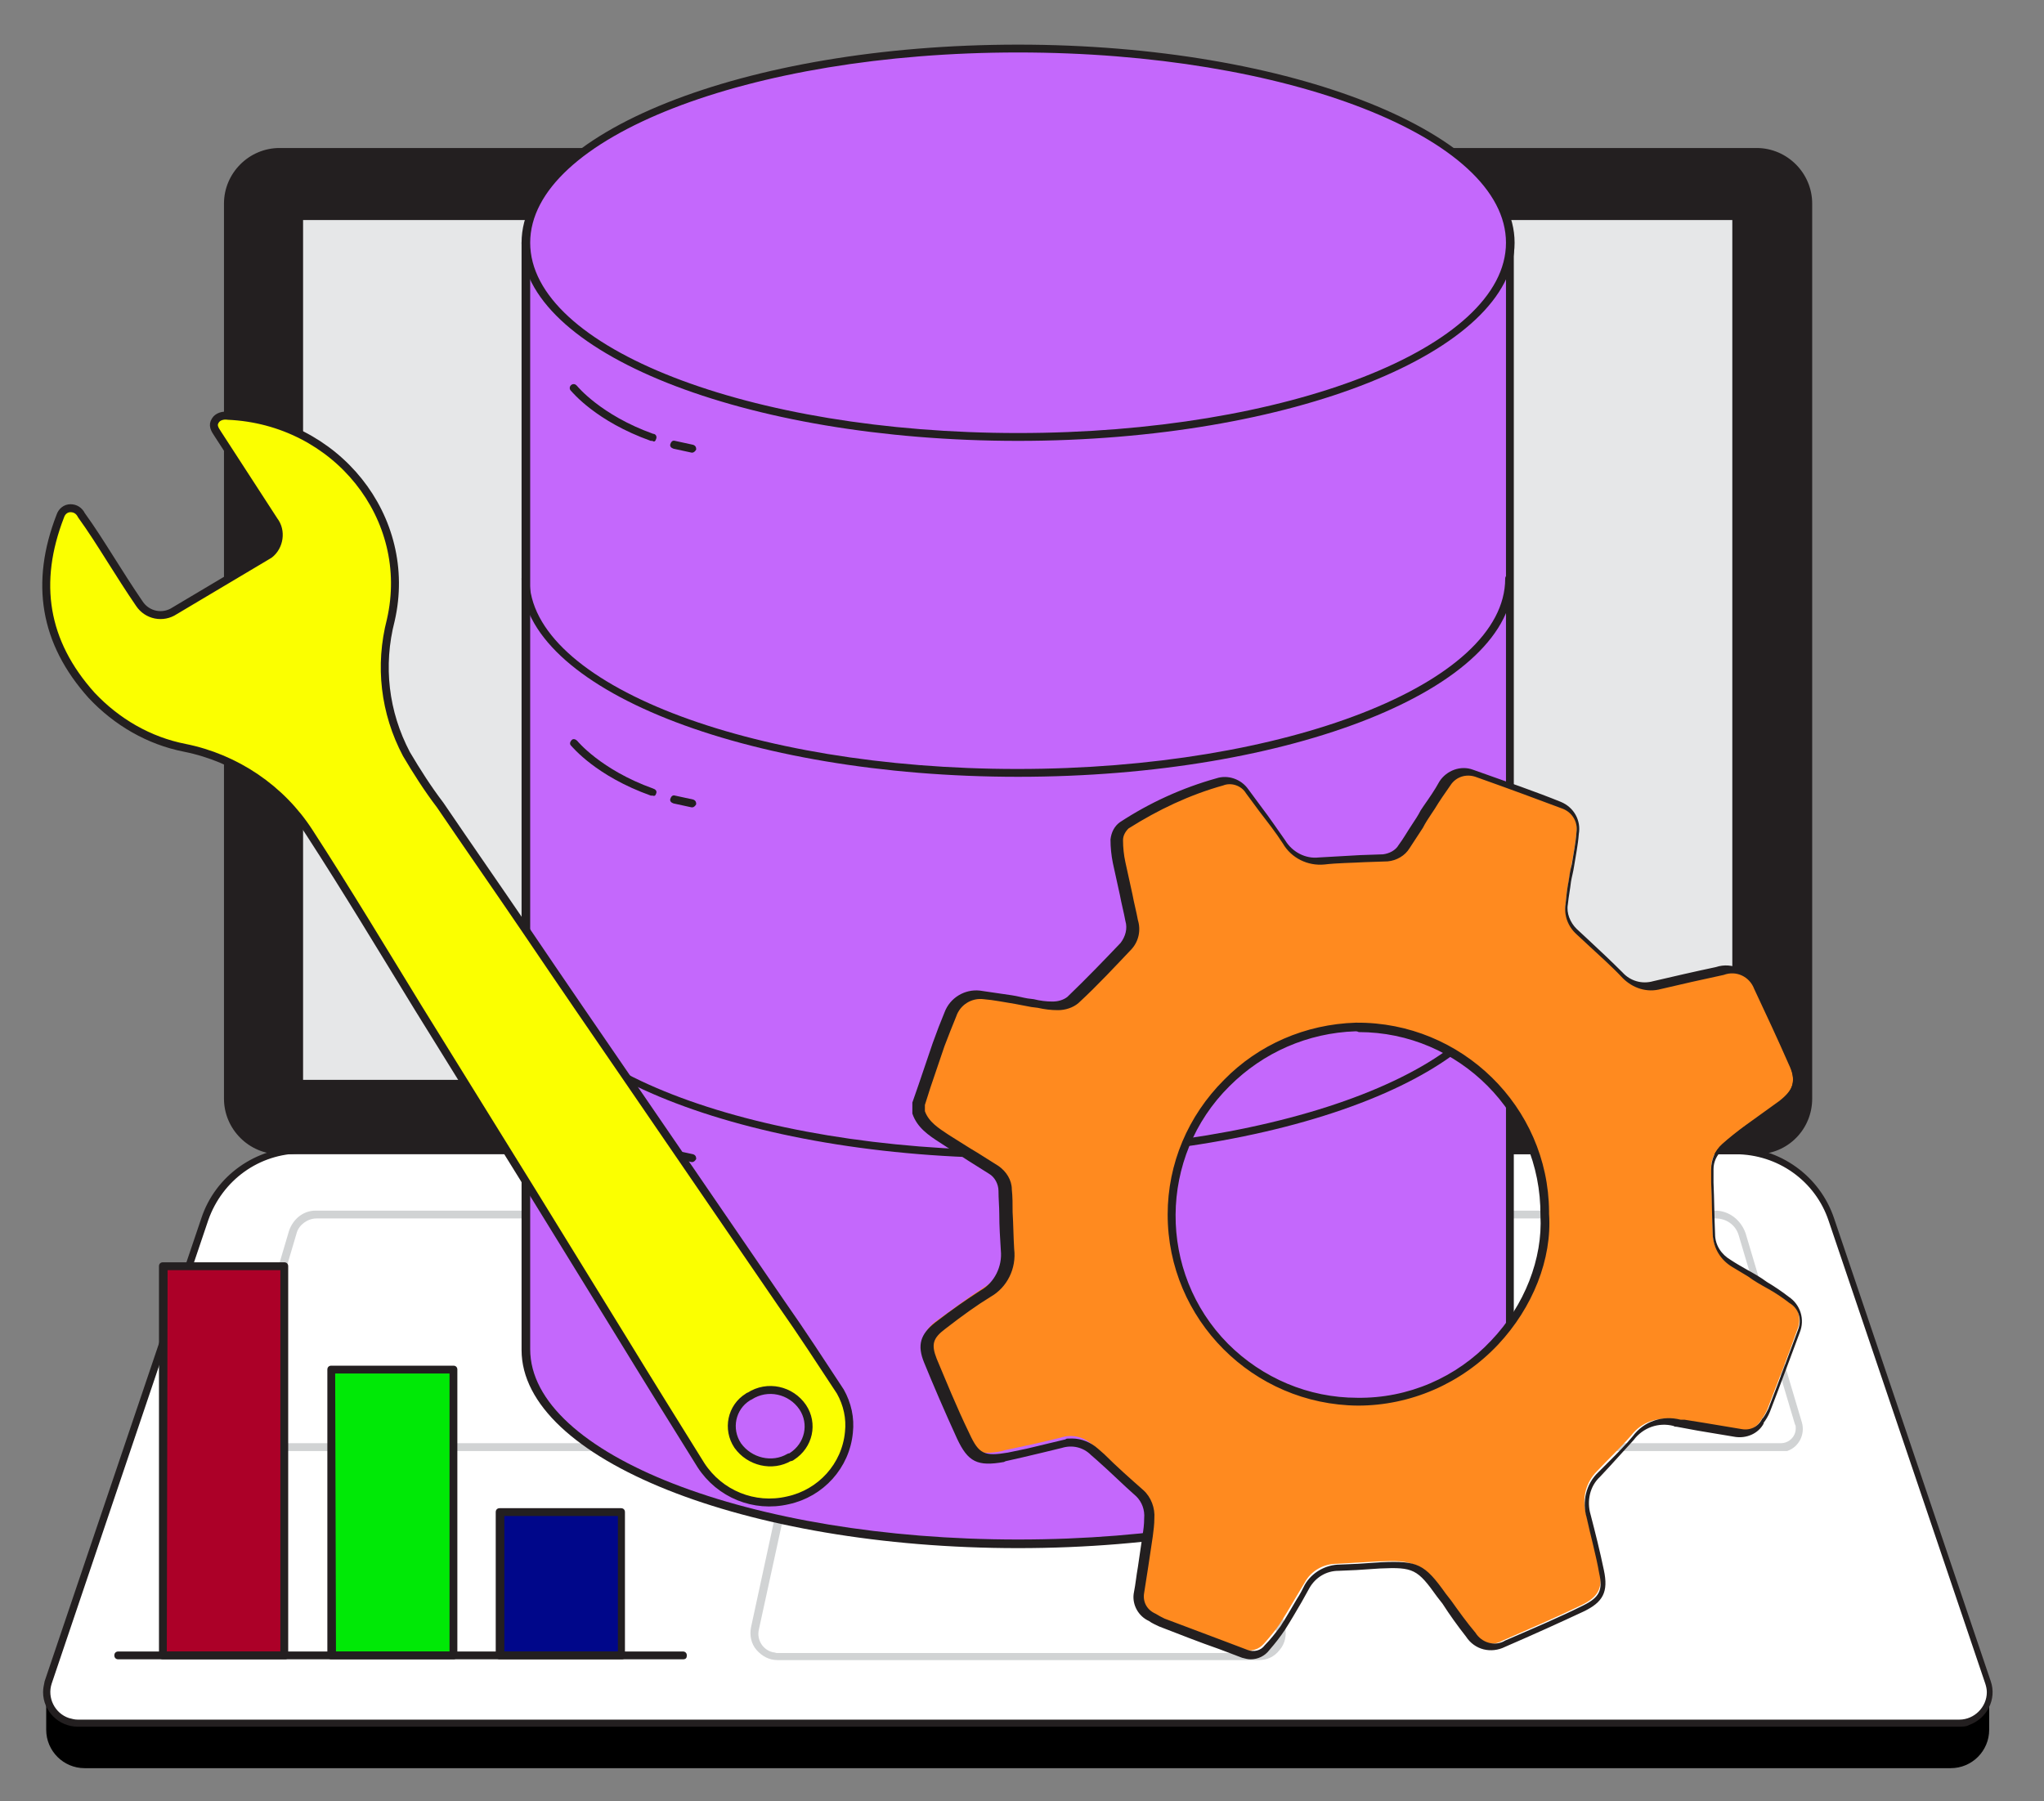 <?xml version="1.0" encoding="utf-8"?>
<!-- Generator: Adobe Illustrator 24.0.2, SVG Export Plug-In . SVG Version: 6.00 Build 0)  -->
<svg version="1.1" id="Capa_1" xmlns="http://www.w3.org/2000/svg" xmlns:xlink="http://www.w3.org/1999/xlink" x="0px" y="0px"
	 viewBox="0 0 261 230" style="enable-background:new 0 0 261 230;" xml:space="preserve">
<rect x="0" y="0" width="261" height="230" fill="#808080" stroke="none"/>
<style type="text/css">
	.st0{fill:#FFFFFF;}
	.st1{fill:#231F20;}
	.st2{fill:#D1D3D4;}
	.st3{fill:#E6E7E8;}
	.st4{fill:#C468FC;}
	.st5{fill:#FF8A1F;}
	.st6{fill:#FBFF00;stroke:#231F20;stroke-width:1.015;stroke-linecap:round;stroke-linejoin:round;stroke-miterlimit:4.06;}
	.st7{fill:#AC0028;}
	.st8{fill:#00E906;}
	.st9{fill:#00078A;}
</style>
<path d="M5.9,215.7h248.1l0,0v5.2c0,2.7-2.2,4.9-4.9,4.9H10.8c-2.7,0-4.9-2.2-4.9-4.9L5.9,215.7L5.9,215.7z"/>
<path class="st0" d="M250.1,220H9.9c-2.2,0-3.9-1.8-3.9-4c0-0.4,0.1-0.8,0.2-1.3l20-59.1c1.8-5.3,6.7-8.8,12.3-8.8h183.1
	c5.6,0,10.5,3.5,12.3,8.8l20,59.1c0.7,2.1-0.4,4.3-2.5,5C251,219.9,250.6,220,250.1,220z"/>
<path class="st1" d="M250.1,220.5H9.9c-2.4,0-4.4-2-4.4-4.4c0-0.5,0.1-0.9,0.2-1.4l20-59.1c1.8-5.5,7-9.1,12.7-9.1h183.1
	c5.8,0,10.9,3.7,12.7,9.1l20,59.1c0.8,2.3-0.5,4.8-2.8,5.6C251.1,220.5,250.6,220.5,250.1,220.5L250.1,220.5L250.1,220.5z
	 M38.5,147.3c-5.4,0-10.1,3.4-11.9,8.5L6.6,215c-0.6,1.8,0.4,3.8,2.2,4.4c0.4,0.1,0.7,0.2,1.1,0.2h240.3c1.9,0,3.5-1.6,3.5-3.5
	c0-0.4-0.1-0.8-0.2-1.1l-20-59.1c-1.7-5.1-6.5-8.5-11.9-8.5L38.5,147.3z"/>
<path class="st2" d="M227.4,185.3H33c-1.8,0-3.3-1.4-3.3-3.2c0-0.3,0-0.6,0.1-0.9l7.1-24c0.5-1.5,1.8-2.6,3.4-2.6h178.7
	c1.8,0,3.3,1.2,3.9,2.9l7.2,24.2c0.4,1.5-0.4,3.1-1.9,3.6C228,185.3,227.7,185.3,227.4,185.3z M40.4,155.6c-1.1,0-2.2,0.8-2.5,1.8
	l-7.1,24c-0.4,1.2,0.3,2.4,1.5,2.8c0.2,0.1,0.4,0.1,0.6,0.1h194.5c1,0,1.9-0.8,1.9-1.9c0-0.2,0-0.4-0.1-0.5l-7.2-24.2
	c-0.4-1.3-1.6-2.1-2.9-2.1H40.4z"/>
<path class="st2" d="M160.7,212H99.3c-1.1,0-2-0.5-2.7-1.3c-0.7-0.8-0.9-1.9-0.7-2.9l2.9-13.4c0.6-2.4,2.7-4.1,5.2-4.1h52
	c2.5,0,4.6,1.7,5.2,4.1l2.9,13.4c0.2,1,0,2.1-0.7,2.9C162.7,211.6,161.8,212,160.7,212z M104,191.4c-2,0-3.7,1.4-4.2,3.4l-2.9,13.3
	c-0.3,1.3,0.5,2.6,1.8,2.9c0.2,0,0.4,0.1,0.5,0.1h61.4c1.4,0,2.4-1.1,2.4-2.4c0-0.2,0-0.4-0.1-0.5l-2.9-13.3c-0.4-2-2.2-3.4-4.2-3.4
	L104,191.4L104,191.4z"/>
<path class="st1" d="M35.7,19.3h188.6c3.6,0,6.6,3,6.6,6.6v114.3c0,3.6-3,6.6-6.6,6.6H35.7c-3.7,0-6.6-3-6.6-6.6V26
	C29.1,22.3,32,19.3,35.7,19.3z"/>
<path class="st1" d="M224.3,147.4H35.7c-3.9,0-7.1-3.2-7.1-7.1V26c0-3.9,3.2-7.1,7.1-7.1h188.6c3.9,0,7.1,3.2,7.1,7.1v114.3
	C231.4,144.2,228.3,147.4,224.3,147.4C224.3,147.4,224.3,147.4,224.3,147.4z M35.7,19.9c-3.4,0-6.1,2.7-6.1,6.1v114.3
	c0,3.4,2.7,6.1,6.1,6.1h188.6c3.4,0,6.1-2.7,6.1-6.1V26c0-3.4-2.7-6.1-6.1-6.1L35.7,19.9z"/>
<rect x="38.7" y="28.1" class="st3" width="182.5" height="109.8"/>
<path class="st4" d="M67.2,31v141.3c0,13.7,28.1,24.8,62.8,24.8s62.9-11.1,62.9-24.8V31H67.2z"/>
<path class="st1" d="M130,197.7c-34.9,0-63.4-11.4-63.4-25.3V31c0-0.3,0.2-0.5,0.5-0.5h125.7c0.3,0,0.5,0.2,0.5,0.5v141.3
	C193.4,186.3,164.9,197.7,130,197.7z M67.7,31.5v140.8c0,13.4,28,24.3,62.3,24.3s62.3-10.9,62.3-24.3V31.5H67.7z"/>
<ellipse class="st4" cx="130" cy="31" rx="62.9" ry="24.8"/>
<path class="st1" d="M130,56.3C95.1,56.3,66.6,45,66.6,31S95.1,5.7,130,5.7s63.4,11.4,63.4,25.3S164.9,56.3,130,56.3z M130,6.7
	C95.6,6.7,67.7,17.6,67.7,31s28,24.3,62.3,24.3s62.3-10.9,62.3-24.3S164.4,6.7,130,6.7z"/>
<path class="st1" d="M130,99.2c-34.9,0-63.4-11.3-63.4-25.3c0-0.3,0.2-0.5,0.5-0.5s0.5,0.2,0.5,0.5c0,13.4,28,24.3,62.3,24.3
	s62.3-10.9,62.3-24.3c0-0.3,0.2-0.5,0.5-0.5s0.5,0.2,0.5,0.5C193.4,87.9,164.9,99.2,130,99.2z"/>
<path class="st1" d="M130,147.9c-34.9,0-63.4-11.4-63.4-25.3c0-0.3,0.2-0.5,0.5-0.5c0.3,0,0.5,0.2,0.5,0.5c0,13.4,28,24.3,62.3,24.3
	s62.3-10.9,62.3-24.3c0-0.3,0.2-0.5,0.5-0.5c0.3,0,0.5,0.2,0.5,0.5C193.4,136.5,164.9,147.9,130,147.9z"/>
<path class="st1" d="M83.3,56.3h-0.2c-7-2.5-10-6.2-10.2-6.4c-0.2-0.2-0.2-0.5,0-0.7c0.2-0.2,0.5-0.2,0.7,0c0,0,0,0,0.1,0.1
	c0,0,3,3.7,9.7,6.1c0.3,0,0.5,0.3,0.4,0.6S83.6,56.5,83.3,56.3L83.3,56.3z"/>
<path class="st1" d="M88.4,57.8h-0.1L86,57.3c-0.3-0.1-0.5-0.3-0.4-0.6c0.1-0.3,0.3-0.5,0.6-0.4l2.3,0.5c0.3,0.1,0.4,0.3,0.4,0.6
	l0,0C88.8,57.6,88.6,57.8,88.4,57.8z"/>
<path class="st1" d="M83.3,101.6h-0.2c-7-2.5-10-6.2-10.2-6.4c-0.2-0.2-0.1-0.5,0.1-0.7s0.5-0.1,0.7,0.1c0,0,3,3.7,9.7,6.1
	c0.3,0.1,0.5,0.3,0.4,0.6S83.6,101.7,83.3,101.6L83.3,101.6z"/>
<path class="st1" d="M88.4,103.1h-0.1l-2.3-0.5c-0.3-0.1-0.5-0.3-0.4-0.6c0.1-0.3,0.3-0.5,0.6-0.4l2.3,0.5c0.3,0.1,0.4,0.3,0.4,0.6
	v0C88.8,102.9,88.6,103.1,88.4,103.1z"/>
<path class="st1" d="M83.3,146.9h-0.2c-7-2.5-10-6.2-10.2-6.4c-0.2-0.2-0.1-0.5,0.1-0.7c0.2-0.2,0.5-0.1,0.7,0.1c0,0,3,3.7,9.7,6.1
	c0.3,0.1,0.5,0.3,0.4,0.6S83.6,147,83.3,146.9L83.3,146.9L83.3,146.9z"/>
<path class="st1" d="M88.4,148.4h-0.1l-2.3-0.5c-0.3-0.1-0.4-0.3-0.4-0.6l0,0c0.1-0.3,0.3-0.4,0.6-0.4h0l2.3,0.5
	c0.3,0.1,0.4,0.3,0.4,0.6v0C88.8,148.2,88.6,148.4,88.4,148.4z"/>
<path class="st5" d="M117.1,141c0.9-2.5,1.7-5.1,2.6-7.6c0.5-1.3,1-2.6,1.5-3.9c0.6-1.7,2.3-2.7,4-2.5c2,0.2,4.1,0.7,6.1,1
	c1.1,0.2,2.2,0.4,3.3,0.4c0.8,0,1.6-0.2,2.3-0.7c2.3-2.2,4.6-4.6,6.8-6.9c0.8-0.9,1-2.1,0.7-3.2c-0.5-2.5-1.1-4.9-1.6-7.4
	c-0.2-1-0.3-1.9-0.3-2.9c0.1-0.7,0.4-1.4,0.9-1.9c3.8-2.4,7.9-4.3,12.2-5.6c1.3-0.4,2.8,0.1,3.5,1.3c1.6,2.1,3.2,4.2,4.7,6.4
	c1,1.7,2.9,2.6,4.8,2.4c2.7-0.2,5.4-0.2,8.1-0.4c1-0.1,1.9-0.6,2.4-1.5c1-1.4,1.9-2.9,2.8-4.3c0.8-1.2,1.6-2.5,2.5-3.7
	c0.8-1.3,2.3-1.8,3.7-1.3c3.8,1.3,7.5,2.6,11.2,4.1c1.4,0.6,2.3,2.1,2,3.6c-0.2,2.1-0.7,4.1-1,6.2c-0.2,1-0.3,1.9-0.4,2.9
	c-0.1,1.3,0.3,2.6,1.3,3.4c2,1.9,4,3.7,5.9,5.6c1.1,1.2,2.8,1.7,4.4,1.2c2.7-0.6,5.3-1.2,8-1.8c1.8-0.6,3.8,0.3,4.5,2.1
	c1.5,3.2,3,6.4,4.4,9.6c1,2.4,0.7,3.7-1.4,5.3c-1.4,1.1-2.9,2-4.3,3c-1,0.8-2,1.5-2.9,2.4c-0.8,0.7-1.3,1.7-1.3,2.8
	c0.1,2.8,0.1,5.6,0.2,8.4c0,1.6,0.9,3,2.2,3.7c1.5,0.9,3,1.8,4.6,2.7c0.9,0.6,1.9,1.2,2.8,1.9c1.3,0.9,1.8,2.6,1.2,4
	c-1.2,3.4-2.5,6.7-3.8,10.1c-0.2,0.5-0.5,1-0.8,1.4c-0.6,1.1-1.9,1.7-3.1,1.5l-7.3-1.3c-0.2,0-0.4,0-0.6-0.1
	c-2.1-0.6-4.3,0.2-5.6,1.9c-1.4,1.6-2.9,3-4.4,4.6c-1.4,1.4-1.9,3.4-1.4,5.3c0.6,2.4,1.2,4.7,1.7,7.1c0.5,2.4,0,3.6-2.3,4.7
	c-3.3,1.6-6.6,3-10,4.5c-1.6,0.9-3.5,0.3-4.4-1.2c-1.3-1.6-2.5-3.4-3.7-5.1c-2.6-3.7-3.3-4-7.8-3.8c-1.8,0.1-3.5,0.2-5.3,0.3
	c-1.7,0-3.3,0.9-4.1,2.4c-1.1,1.8-2.1,3.6-3.2,5.3c-0.6,0.9-1.3,1.7-2,2.5c-0.7,0.8-1.8,1.1-2.8,0.7c-3.5-1.3-7.1-2.6-10.6-4
	c-0.5-0.2-0.9-0.5-1.4-0.8c-1.1-0.6-1.7-1.9-1.5-3.1c0.4-2.4,0.8-4.8,1.2-7.2c0.1-0.7,0.2-1.5,0.2-2.2c0.1-1.2-0.3-2.4-1.2-3.3
	c-1.9-1.8-3.8-3.6-5.7-5.4c-1.1-1.1-2.7-1.5-4.2-1c-2.4,0.6-4.7,1.1-7.1,1.6l-0.3,0.1c-3.1,0.6-4.1,0.1-5.4-2.7
	c-1.5-3.2-2.8-6.4-4.2-9.6c-0.8-2-0.5-3.1,1.3-4.4s3.8-2.8,5.8-4.1c2-1.1,3.1-3.3,2.8-5.6c-0.2-2.5-0.2-5.1-0.4-7.6
	c0-1.1-0.6-2.1-1.5-2.6c-2.1-1.3-4.2-2.7-6.3-4c-1.4-0.9-2.8-1.8-3.3-3.4L117.1,141z M197.3,155.1c0-13.2-10.6-23.9-23.9-23.9
	c-0.1,0-0.2,0-0.2,0c-11-0.1-23.6,9.6-23.6,24c0.1,13.1,10.6,23.6,23.7,23.8C188.7,179,197.9,165.7,197.3,155.1L197.3,155.1z"/>
<path class="st1" d="M159.7,211.9c-0.4,0-0.7-0.1-1.1-0.2l-2.9-1.1c-2.6-0.9-5.1-1.9-7.7-2.9c-0.4-0.2-0.9-0.4-1.3-0.7l-0.2-0.1
	c-1.3-0.7-2-2.2-1.7-3.6c0.2-1,0.3-2.1,0.5-3.2c0.2-1.3,0.4-2.7,0.6-4.1c0.1-0.6,0.2-1.3,0.2-2.1c0.1-1.1-0.3-2.1-1-2.8
	c-1.7-1.5-3.3-3.1-5-4.6l-0.8-0.7c-1-1-2.4-1.3-3.7-0.9c-1.6,0.4-3.3,0.8-5,1.2l-2.2,0.5l-0.2,0.1c-3.4,0.6-4.6,0-6-3
	c-1.6-3.5-3.1-7-4.2-9.7c-0.9-2.2-0.5-3.6,1.4-5.1c2.2-1.7,4.1-3,5.8-4.1c1.8-1,2.8-3.1,2.6-5.1c-0.1-1.6-0.2-3.1-0.2-4.7
	c0-0.9-0.1-1.9-0.1-2.9c0-0.9-0.5-1.8-1.2-2.2l-2.7-1.7c-1.2-0.8-2.4-1.5-3.6-2.3c-1.4-0.9-2.9-1.9-3.5-3.7c0-0.1,0-0.1,0-0.2V141
	c0-0.1,0-0.1,0-0.2l0.8-2.3c0.6-1.8,1.2-3.5,1.8-5.3c0.5-1.4,1-2.7,1.5-3.9c0.7-1.9,2.6-3,4.5-2.8c1.4,0.2,2.7,0.4,4.1,0.6
	c0.7,0.1,1.4,0.3,2,0.4l0.8,0.1c0.8,0.2,1.6,0.3,2.4,0.3c0.7,0,1.4-0.2,1.9-0.6c2.5-2.4,4.8-4.8,6.8-6.9c0.6-0.8,0.9-1.8,0.6-2.8
	c-0.2-1.1-0.5-2.2-0.7-3.3c-0.3-1.4-0.6-2.7-0.9-4.1c-0.2-1-0.3-2-0.3-3c0.1-0.9,0.5-1.7,1.2-2.2c3.8-2.5,8-4.4,12.3-5.6
	c1.5-0.5,3.2,0.1,4.1,1.4c0.6,0.8,1.1,1.5,1.7,2.3c1,1.3,2,2.8,3,4.2c0.9,1.5,2.6,2.4,4.3,2.2c1.8-0.1,3.5-0.2,5.3-0.3l2.9-0.1
	c0.8-0.1,1.6-0.5,2-1.2c0.6-0.8,1.1-1.7,1.7-2.6c0.4-0.6,0.8-1.2,1.1-1.8l0.4-0.6c0.7-1,1.4-2,2-3.1c0.9-1.4,2.7-2.1,4.3-1.5
	c4.5,1.6,8,2.8,11.2,4.1c1.7,0.7,2.6,2.4,2.3,4.1c-0.1,1.4-0.4,2.8-0.6,4.1c-0.1,0.7-0.3,1.4-0.4,2c-0.1,0.9-0.3,1.9-0.4,2.9
	c-0.2,1.1,0.3,2.3,1.1,3.1l1.4,1.3c1.5,1.4,3,2.8,4.5,4.3c1,1.1,2.5,1.5,3.9,1.1c1.3-0.3,2.6-0.6,3.9-0.9s2.7-0.6,4.1-0.9
	c2.1-0.7,4.3,0.4,5.1,2.4c1.5,3.2,3,6.5,4.4,9.7c1.1,2.6,0.7,4.2-1.5,5.9c-0.8,0.6-1.7,1.3-2.5,1.8c-0.6,0.4-1.2,0.8-1.8,1.3
	c-1.1,0.8-2,1.6-2.9,2.3c-0.7,0.6-1.1,1.5-1.1,2.4v1.7c0.1,2.2,0.1,4.4,0.2,6.6c0,1.4,0.8,2.6,2,3.3c0.6,0.4,1.3,0.8,2,1.2
	c0.9,0.5,1.8,1,2.6,1.6c1,0.6,1.9,1.2,2.8,1.9c1.5,1,2.1,2.9,1.4,4.6c-1.2,3.2-2.4,6.5-3.8,10.1c-0.2,0.5-0.5,1-0.8,1.4l0,0.1
	c-0.7,1.3-2.2,1.9-3.6,1.7l-4.8-0.8l-2.7-0.5c-0.1,0-0.3,0-0.4-0.1c-1.9-0.5-3.9,0.2-5.1,1.8c-1,1.1-2,2.2-3,3.3l-1.3,1.4
	c-1.3,1.2-1.7,3.1-1.2,4.8c0.6,2.3,1.2,4.7,1.7,7.1c0.6,2.8-0.1,4.1-2.6,5.3c-3,1.4-6.3,2.9-10,4.5c-1.8,0.9-3.9,0.4-5-1.3
	c-1.1-1.4-2.1-2.8-3-4.2l-0.7-0.9c-2.5-3.5-3-3.8-7.3-3.6l-3,0.2l-2.3,0.1c-1.5,0-2.9,0.8-3.7,2.2l-1,1.8c-0.7,1.2-1.4,2.4-2.1,3.5
	c-0.6,0.9-1.3,1.8-2,2.6C161.5,211.5,160.6,211.9,159.7,211.9z M136.9,183.7c1.2,0,2.4,0.5,3.3,1.3l0.8,0.7c1.6,1.6,3.3,3.1,5,4.6
	c1,0.9,1.5,2.3,1.4,3.6c0,0.8-0.1,1.5-0.2,2.3c-0.2,1.3-0.4,2.7-0.6,4l-0.5,3.2c-0.2,1.1,0.3,2.1,1.3,2.6l0.2,0.1
	c0.3,0.2,0.7,0.4,1.1,0.6c2.6,1,5.1,1.9,7.7,2.9l2.9,1.1c0.8,0.3,1.7,0.1,2.2-0.6c0.7-0.7,1.4-1.6,2-2.4c0.7-1.1,1.4-2.3,2.1-3.5
	c0.4-0.6,0.7-1.2,1-1.8c0.9-1.6,2.7-2.6,4.5-2.6l2.3-0.1l3-0.2c4.6-0.2,5.5,0.2,8.2,4l0.7,0.9c1,1.4,2,2.8,3.1,4.1
	c0.8,1.3,2.5,1.8,3.8,1c3.7-1.6,7-3,10-4.5c2-1,2.5-1.9,2-4.1c-0.4-2.3-1.1-4.8-1.6-7.1c-0.6-2-0.1-4.3,1.5-5.8l1.4-1.4
	c1-1,2.1-2.1,3-3.2c1.4-1.9,3.8-2.7,6.1-2.1h0.3h0.2l2.5,0.4l4.8,0.8c1.1,0.2,2.1-0.3,2.6-1.3l0.1-0.1c0.3-0.4,0.5-0.8,0.7-1.2
	c1.4-3.6,2.6-6.9,3.8-10.1c0.5-1.3,0.1-2.7-1.1-3.4c-0.9-0.7-1.8-1.3-2.7-1.8c-0.9-0.5-1.8-1-2.6-1.6c-0.7-0.4-1.3-0.8-2-1.2
	c-1.5-0.9-2.4-2.4-2.5-4.1c-0.1-2.2-0.1-4.5-0.2-6.7v-1.7c0-1.2,0.5-2.4,1.4-3.2c0.9-0.8,1.9-1.6,3-2.4l1.8-1.3
	c0.8-0.6,1.7-1.2,2.5-1.8c1.9-1.5,2.2-2.6,1.2-4.7c-1.4-3.2-2.9-6.4-4.4-9.6c-0.6-1.6-2.3-2.4-3.9-1.8c-1.4,0.3-2.7,0.6-4.1,0.9
	l-3.9,0.9c-1.8,0.5-3.6-0.1-4.9-1.4c-1.4-1.5-3-2.9-4.5-4.3l-1.4-1.3c-1.1-1-1.6-2.4-1.4-3.8c0.1-1,0.2-2,0.4-3
	c0.1-0.7,0.2-1.4,0.4-2.1c0.2-1.3,0.5-2.7,0.6-4.1c0.2-1.3-0.5-2.5-1.7-3c-3.2-1.2-6.7-2.5-11.2-4.1c-1.2-0.4-2.5,0-3.2,1.1
	c-0.7,1-1.4,2-2,3l-0.4,0.6c-0.4,0.6-0.8,1.2-1.1,1.8c-0.6,0.9-1.1,1.7-1.7,2.6c-0.6,1-1.7,1.6-2.8,1.7l-2.9,0.1
	c-1.7,0.1-3.5,0.1-5.2,0.3c-2.1,0.2-4.2-0.8-5.3-2.7c-0.9-1.4-2-2.8-3-4.1c-0.6-0.8-1.1-1.5-1.7-2.3c-0.6-1-1.9-1.4-2.9-1
	c-4.3,1.2-8.3,3.1-12.1,5.5c-0.4,0.4-0.7,0.9-0.7,1.5c0,0.9,0.1,1.9,0.3,2.8c0.3,1.4,0.6,2.7,0.9,4.1c0.2,1.1,0.5,2.2,0.7,3.3
	c0.4,1.3,0.1,2.7-0.8,3.7c-2,2.1-4.3,4.6-6.8,6.9c-0.7,0.6-1.7,0.9-2.6,0.9c-0.9,0-1.7-0.1-2.6-0.3l-0.8-0.1l-2.1-0.4
	c-1.3-0.2-2.7-0.5-4-0.6c-1.5-0.2-3,0.7-3.5,2.2c-0.5,1.2-1,2.5-1.5,3.8c-0.6,1.8-1.2,3.5-1.8,5.3l-0.7,2.2v0.8c0.5,1.4,1.8,2.2,3,3
	c1.3,0.8,2.5,1.6,3.7,2.3l2.7,1.7c1,0.7,1.7,1.8,1.7,3c0.1,0.9,0.1,1.9,0.1,2.9c0.1,1.6,0.1,3.1,0.2,4.7c0.3,2.5-0.9,4.9-3,6.1
	c-1.8,1.1-3.6,2.4-5.8,4.1c-1.6,1.2-1.8,2-1.1,3.8c1.1,2.6,2.5,6.1,4.2,9.6c1.2,2.6,1.9,2.9,4.9,2.4l2.4-0.5c1.7-0.4,3.3-0.8,5-1.2
	C136,183.7,136.5,183.7,136.9,183.7L136.9,183.7z M173.4,179.5L173.4,179.5c-13.4-0.1-24.3-11-24.3-24.4c0-6.5,2.6-12.6,7.2-17.2
	c4.4-4.5,10.4-7.1,16.8-7.3h0.1c13.4-0.1,24.5,10.7,24.6,24.1c0,0.1,0,0.2,0,0.3c0.4,5.8-2.1,12-6.5,16.7
	C186.6,176.7,180.1,179.5,173.4,179.5L173.4,179.5z M173.1,131.7c-6.1,0.2-11.8,2.7-16.1,7c-9.1,9-9.2,23.8-0.2,32.9
	c4.4,4.4,10.3,6.9,16.5,6.9l0,0c6.5,0.1,12.7-2.6,17.1-7.3c4.3-4.5,6.6-10.5,6.3-16l0,0c0.1-12.9-10.4-23.4-23.2-23.4
	C173.3,131.7,173.2,131.7,173.1,131.7L173.1,131.7z"/>
<path class="st6" d="M11.7,88.8c3.2,3.4,7.3,5.8,11.9,6.7c6.5,1.3,12.3,5.2,15.9,10.8c4.8,7.4,9.3,14.9,13.9,22.4l14.5,23.4
	c3.9,6.3,7.8,12.7,11.7,19c3.3,5.4,6.6,10.7,9.9,16c2.4,3.7,6.8,5.5,11.1,4.5c4.2-0.9,7.4-4.4,7.8-8.7c0.2-1.8-0.2-3.6-1.1-5.2
	c-2.5-3.8-4.9-7.5-7.5-11.2c-6.3-9.2-12.6-18.4-18.9-27.6c-4.6-6.7-9.2-13.4-13.8-20.2c-3.6-5.3-7.3-10.6-10.9-15.9
	c-1.6-2.1-3-4.3-4.3-6.5c-2.8-5.3-3.5-11.3-2-17.1c3-13.1-7-25.5-20.8-26.1c-0.6-0.1-1.3,0.1-1.6,0.6c-0.4,0.6-0.1,1.1,0.3,1.7
	l7.2,11.1c1,1.3,0.7,3.3-0.6,4.3c-0.2,0.1-0.3,0.2-0.5,0.3l-11.6,6.9c-1.5,1-3.5,0.6-4.5-0.9c0,0,0,0,0,0c-1.3-1.9-2.5-3.8-3.7-5.7
	l0,0c-1.2-1.9-2.4-3.8-3.7-5.6c-0.3-0.6-0.8-0.9-1.4-0.9c-0.6,0-1.1,0.4-1.3,1C4.4,74.4,5.6,82,11.7,88.8z M94.2,184.6
	c-1.4-2.1-0.8-4.9,1.3-6.2c0.1-0.1,0.2-0.1,0.2-0.1c2.3-1.5,5.3-0.8,6.8,1.4c1.4,2.1,0.8,4.9-1.4,6.3c-0.1,0.1-0.2,0.1-0.3,0.1
	C98.6,187.4,95.7,186.7,94.2,184.6L94.2,184.6z"/>
<rect x="20.8" y="161.7" class="st7" width="15.5" height="49.7"/>
<path class="st1" d="M36.4,211.9H20.8c-0.3,0-0.5-0.2-0.5-0.5v-49.7c0-0.3,0.2-0.5,0.5-0.5h15.5c0.3,0,0.5,0.2,0.5,0.5v49.7
	C36.9,211.7,36.7,211.9,36.4,211.9C36.4,211.9,36.4,211.9,36.4,211.9z M21.3,210.9h14.5v-48.7H21.4L21.3,210.9z"/>
<rect x="42.3" y="174.9" class="st8" width="15.5" height="36.5"/>
<path class="st1" d="M57.9,211.9H42.3c-0.3,0-0.5-0.2-0.5-0.5v-36.5c0-0.3,0.2-0.5,0.5-0.5h15.6c0.3,0,0.5,0.2,0.5,0.5v36.5
	C58.4,211.7,58.2,211.9,57.9,211.9z M42.9,210.9h14.5v-35.5H42.8L42.9,210.9z"/>
<rect x="63.8" y="193.2" class="st9" width="15.5" height="18.3"/>
<path class="st1" d="M79.4,211.9H63.8c-0.3,0-0.5-0.2-0.5-0.5v-18.3c0-0.3,0.2-0.5,0.5-0.5h15.5c0.3,0,0.5,0.2,0.5,0.5v18.3
	C79.9,211.7,79.7,211.9,79.4,211.9C79.4,211.9,79.4,211.9,79.4,211.9z M64.4,210.9h14.5v-17.3H64.4V210.9z"/>
<path class="st1" d="M87.2,211.9H15.1c-0.3,0-0.5-0.2-0.5-0.5c0-0.3,0.2-0.5,0.5-0.5h72.1c0.3,0,0.5,0.2,0.5,0.5
	S87.6,211.9,87.2,211.9C87.2,211.9,87.2,211.9,87.2,211.9z"/>
</svg>
